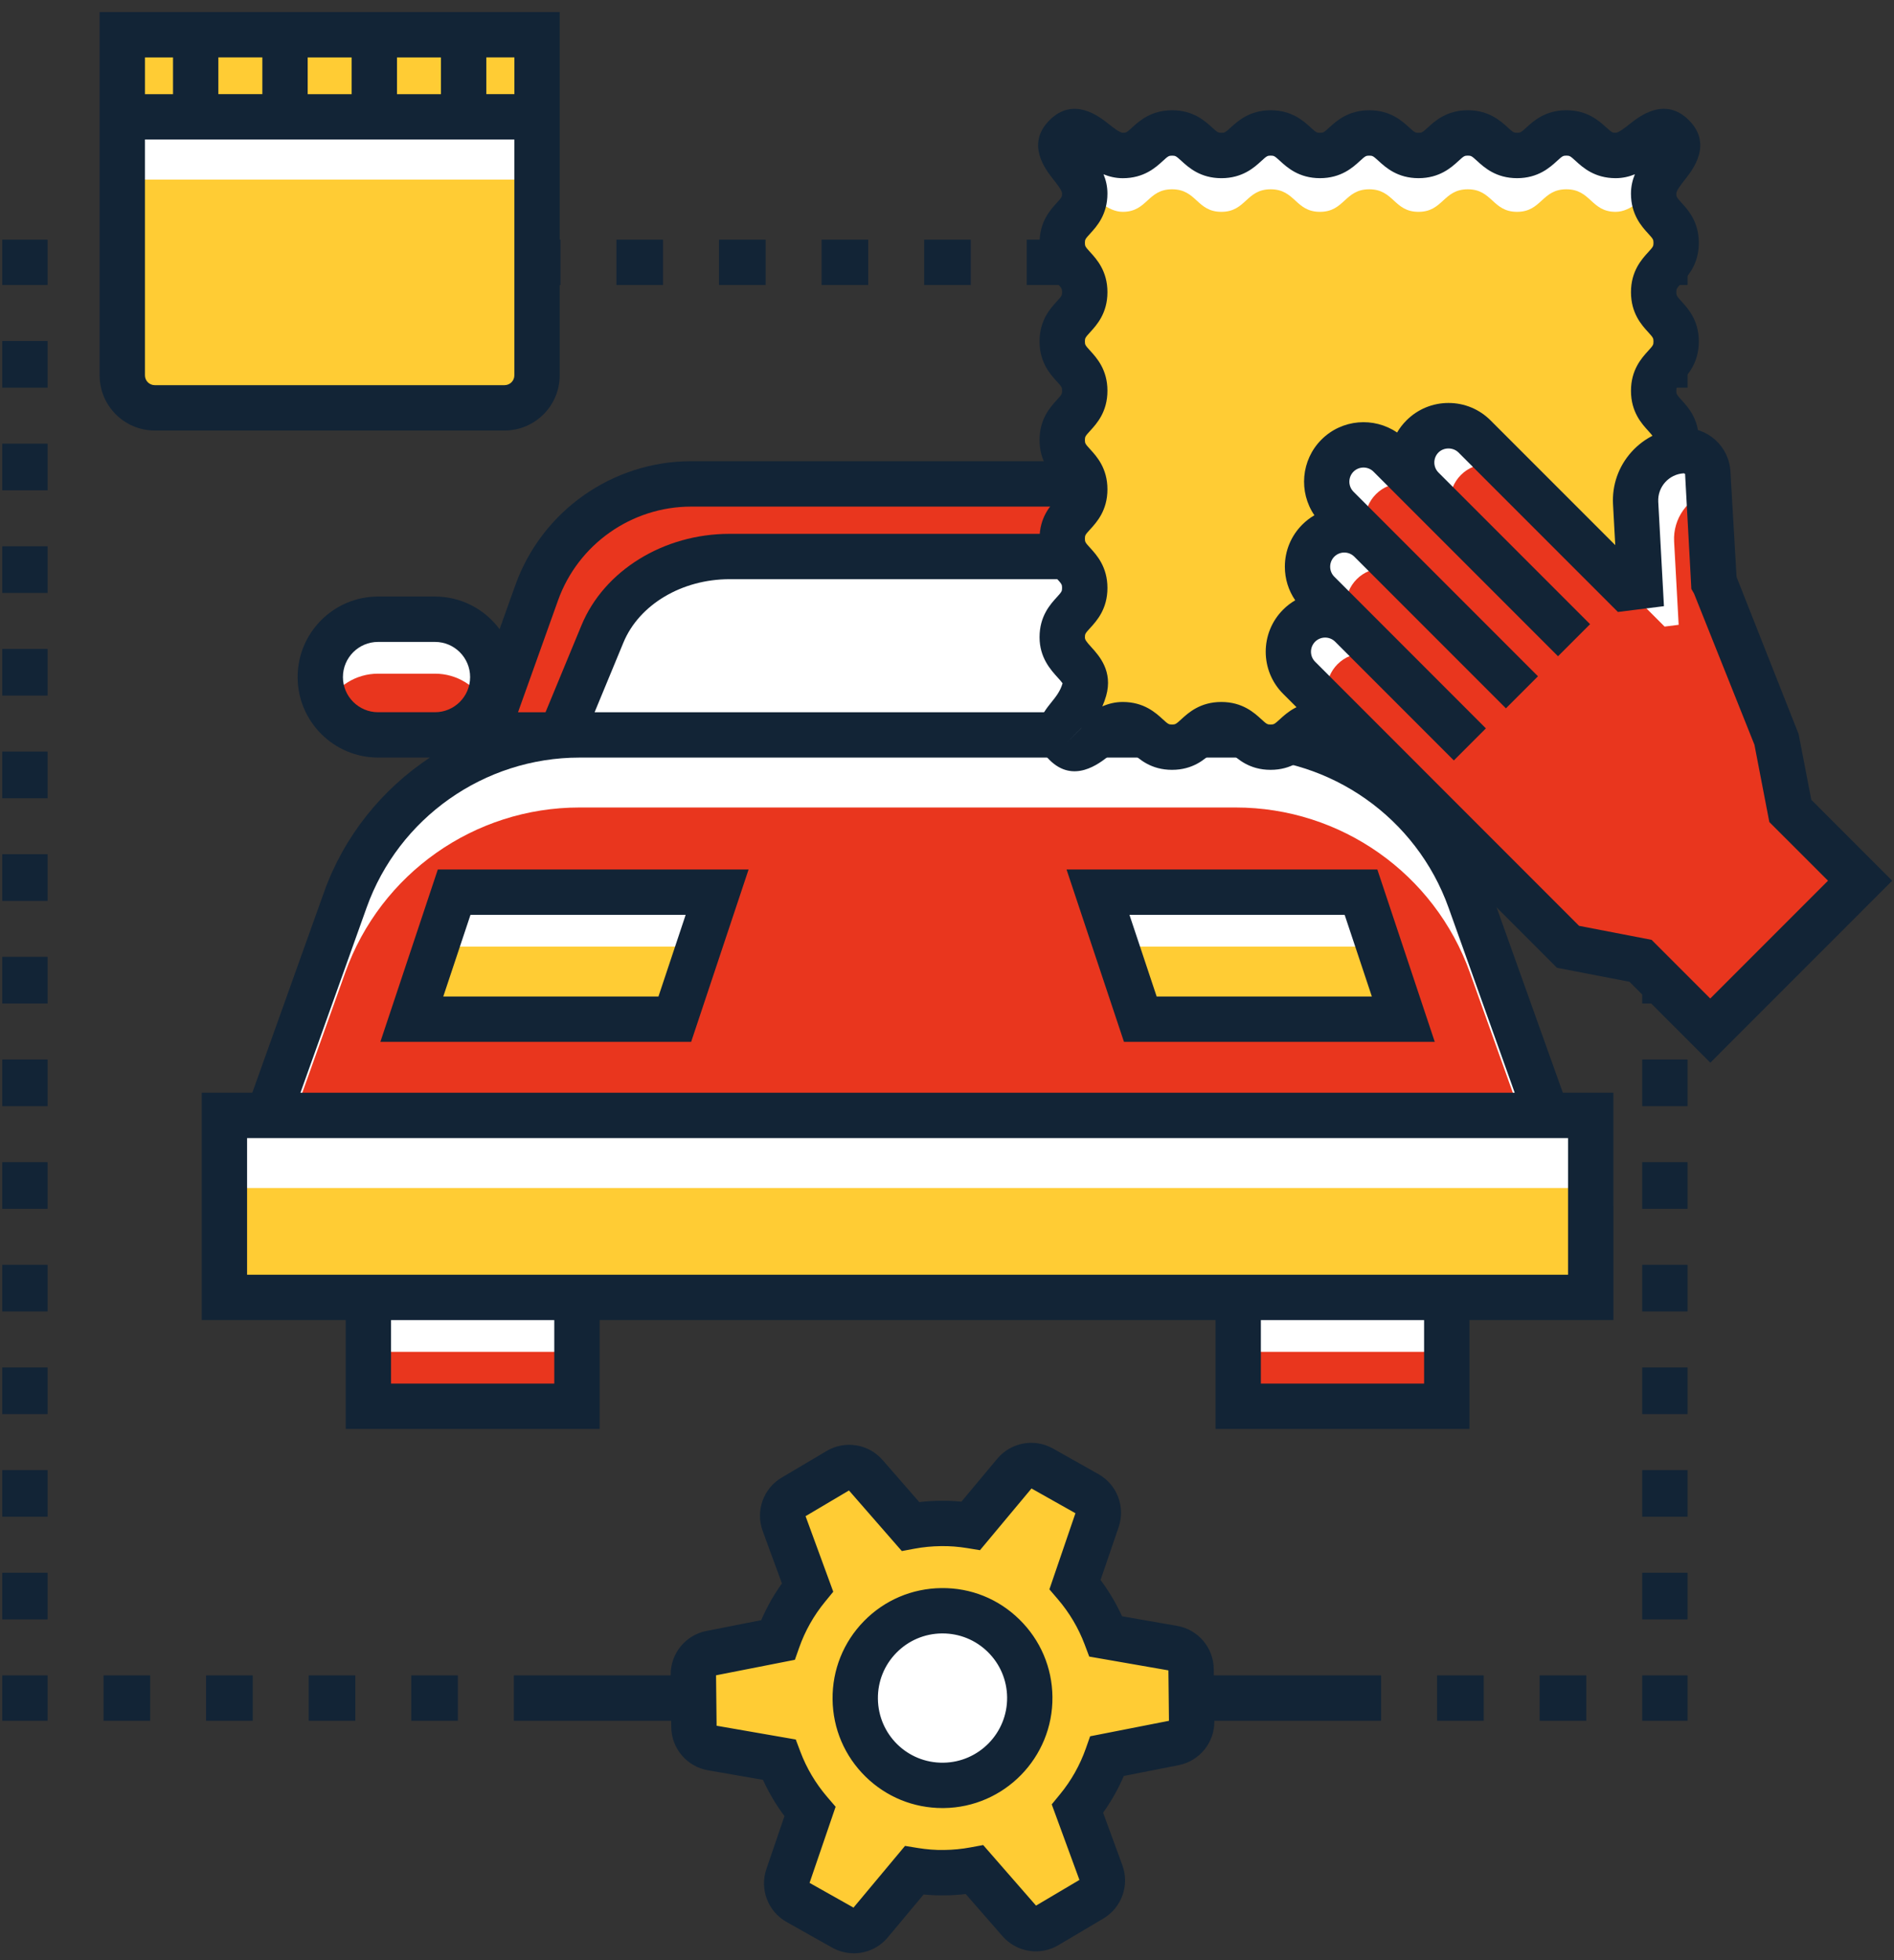 <?xml version="1.0" encoding="UTF-8"?>
<svg id="SVGDoc" width="116" height="120" xmlns="http://www.w3.org/2000/svg" version="1.1" xmlns:xlink="http://www.w3.org/1999/xlink" xmlns:avocode="https://avocode.com/" viewBox="0 0 116 120"><rect x="0" y="0" width="116" height="120" fill="#333333" stroke="none"/><defs></defs><desc>Generated with Avocode.</desc><g><g><title>011-wax</title><g><title>Group 13</title><g><title>Path 437</title><path d="M100.579,102.567v0h2.777v0v2.777v0h-2.777v0z" fill="#122436" fill-opacity="1"></path></g><g><title>Path 438</title><path d="M94.297,102.567v0h2.855v0v2.777v0h-2.855v0z" fill="#122436" fill-opacity="1"></path></g><g><title>Path 439</title><path d="M25.188,102.567v0h2.856v0v2.777v0h-2.856v0z" fill="#122436" fill-opacity="1"></path></g><g><title>Path 440</title><path d="M12.623,102.567v0h2.856v0v2.777v0h-2.856v0z" fill="#122436" fill-opacity="1"></path></g><g><title>Path 441</title><path d="M18.906,102.567v0h2.856v0v2.777v0h-2.856v0z" fill="#122436" fill-opacity="1"></path></g><g><title>Path 442</title><path d="M6.341,102.567v0h2.856v0v2.777v0h-2.856v0z" fill="#122436" fill-opacity="1"></path></g><g><title>Path 443</title><path d="M88.014,102.567v0h2.856v0v2.777v0h-2.856v0z" fill="#122436" fill-opacity="1"></path></g><g><title>Path 444</title><path d="M0.137,102.567v0h2.777v0v2.777v0h-2.777v0z" fill="#122436" fill-opacity="1"></path></g><g><title>Path 445</title><path d="M0.137,39.728v0h2.777v0v2.856v0h-2.777v0z" fill="#122436" fill-opacity="1"></path></g><g><title>Path 446</title><path d="M0.137,20.876v0h2.777v0v2.856v0h-2.777v0z" fill="#122436" fill-opacity="1"></path></g><g><title>Path 447</title><path d="M0.137,27.16v0h2.777v0v2.857v0h-2.777v0z" fill="#122436" fill-opacity="1"></path></g><g><title>Path 448</title><path d="M0.137,64.863v0h2.777v0v2.856v0h-2.777v0z" fill="#122436" fill-opacity="1"></path></g><g><title>Path 449</title><path d="M0.137,77.43v0h2.777v0v2.857v0h-2.777v0z" fill="#122436" fill-opacity="1"></path></g><g><title>Path 450</title><path d="M0.137,71.147v0h2.777v0v2.856v0h-2.777v0z" fill="#122436" fill-opacity="1"></path></g><g><title>Path 451</title><path d="M0.137,33.444v0h2.777v0v2.856v0h-2.777v0z" fill="#122436" fill-opacity="1"></path></g><g><title>Path 452</title><path d="M0.137,96.283v0h2.777v0v2.856v0h-2.777v0z" fill="#122436" fill-opacity="1"></path></g><g><title>Path 453</title><path d="M0.137,52.295v0h2.777v0v2.857v0h-2.777v0z" fill="#122436" fill-opacity="1"></path></g><g><title>Path 454</title><path d="M0.137,89.999v0h2.777v0v2.856v0h-2.777v0z" fill="#122436" fill-opacity="1"></path></g><g><title>Path 455</title><path d="M0.137,58.579v0h2.777v0v2.856v0h-2.777v0z" fill="#122436" fill-opacity="1"></path></g><g><title>Path 456</title><path d="M0.137,83.715v0h2.777v0v2.856v0h-2.777v0z" fill="#122436" fill-opacity="1"></path></g><g><title>Path 457</title><path d="M0.137,46.012v0h2.777v0v2.856v0h-2.777v0z" fill="#122436" fill-opacity="1"></path></g><g><title>Path 458</title><path d="M0.137,14.672v0h2.777v0v2.777v0h-2.777v0z" fill="#122436" fill-opacity="1"></path></g><g><title>Path 459</title><path d="M75.449,14.672v0h2.856v0v2.777v0h-2.856v0z" fill="#122436" fill-opacity="1"></path></g><g><title>Path 460</title><path d="M12.623,14.672v0h2.856v0v2.777v0h-2.856v0z" fill="#122436" fill-opacity="1"></path></g><g><title>Path 461</title><path d="M6.341,14.672v0h2.856v0v2.777v0h-2.856v0z" fill="#122436" fill-opacity="1"></path></g><g><title>Path 462</title><path d="M18.906,14.672v0h2.856v0v2.777v0h-2.856v0z" fill="#122436" fill-opacity="1"></path></g><g><title>Path 463</title><path d="M50.319,14.672v0h2.855v0v2.777v0h-2.855v0z" fill="#122436" fill-opacity="1"></path></g><g><title>Path 464</title><path d="M69.166,14.672v0h2.856v0v2.777v0h-2.856v0z" fill="#122436" fill-opacity="1"></path></g><g><title>Path 465</title><path d="M37.754,14.672v0h2.855v0v2.777v0h-2.855v0z" fill="#122436" fill-opacity="1"></path></g><g><title>Path 466</title><path d="M56.601,14.672v0h2.856v0v2.777v0h-2.856v0z" fill="#122436" fill-opacity="1"></path></g><g><title>Path 467</title><path d="M31.471,14.672v0h2.856v0v2.777v0h-2.856v0z" fill="#122436" fill-opacity="1"></path></g><g><title>Path 468</title><path d="M94.297,14.672v0h2.855v0v2.777v0h-2.855v0z" fill="#122436" fill-opacity="1"></path></g><g><title>Path 469</title><path d="M44.036,14.672v0h2.856v0v2.777v0h-2.856v0z" fill="#122436" fill-opacity="1"></path></g><g><title>Path 470</title><path d="M62.884,14.672v0h2.856v0v2.777v0h-2.856v0z" fill="#122436" fill-opacity="1"></path></g><g><title>Path 471</title><path d="M25.189,14.672v0h2.855v0v2.777v0h-2.855v0z" fill="#122436" fill-opacity="1"></path></g><g><title>Path 472</title><path d="M81.732,14.672v0h2.855v0v2.777v0h-2.855v0z" fill="#122436" fill-opacity="1"></path></g><g><title>Path 473</title><path d="M88.014,14.672v0h2.856v0v2.777v0h-2.856v0z" fill="#122436" fill-opacity="1"></path></g><g><title>Path 474</title><path d="M100.579,14.672v0h2.777v0v2.777v0h-2.777v0z" fill="#122436" fill-opacity="1"></path></g><g><title>Path 475</title><path d="M100.579,39.728v0h2.777v0v2.856v0h-2.777v0z" fill="#122436" fill-opacity="1"></path></g><g><title>Path 476</title><path d="M100.579,58.579v0h2.777v0v2.856v0h-2.777v0z" fill="#122436" fill-opacity="1"></path></g><g><title>Path 477</title><path d="M100.579,33.444v0h2.777v0v2.856v0h-2.777v0z" fill="#122436" fill-opacity="1"></path></g><g><title>Path 478</title><path d="M100.579,52.295v0h2.777v0v2.857v0h-2.777v0z" fill="#122436" fill-opacity="1"></path></g><g><title>Path 479</title><path d="M100.579,46.012v0h2.777v0v2.856v0h-2.777v0z" fill="#122436" fill-opacity="1"></path></g><g><title>Path 480</title><path d="M100.579,20.876v0h2.777v0v2.856v0h-2.777v0z" fill="#122436" fill-opacity="1"></path></g><g><title>Path 481</title><path d="M100.579,27.16v0h2.777v0v2.857v0h-2.777v0z" fill="#122436" fill-opacity="1"></path></g><g><title>Path 482</title><path d="M100.579,96.283v0h2.777v0v2.856v0h-2.777v0z" fill="#122436" fill-opacity="1"></path></g><g><title>Path 483</title><path d="M100.579,83.715v0h2.777v0v2.856v0h-2.777v0z" fill="#122436" fill-opacity="1"></path></g><g><title>Path 484</title><path d="M100.579,64.863v0h2.777v0v2.856v0h-2.777v0z" fill="#122436" fill-opacity="1"></path></g><g><title>Path 485</title><path d="M100.579,89.999v0h2.777v0v2.856v0h-2.777v0z" fill="#122436" fill-opacity="1"></path></g><g><title>Path 486</title><path d="M100.579,77.43v0h2.777v0v2.857v0h-2.777v0z" fill="#122436" fill-opacity="1"></path></g><g><title>Path 487</title><path d="M100.579,71.147v0h2.777v0v2.856v0h-2.777v0z" fill="#122436" fill-opacity="1"></path></g><g><title>Path 488</title><path d="M81.731,102.567v0h-50.26v0v2.777v0h53.116v0v-2.777v0z" fill="#122436" fill-opacity="1"></path></g></g><g><title>Path 489</title><path d="M94.741,68.009v0h-78.312v0l4.718,-13.191c2.167,-6.061 7.909,-10.105 14.345,-10.105h40.188c6.436,0 12.178,4.044 14.345,10.105z" fill="#e9361e" fill-opacity="1"></path></g><g><title>Path 490</title><path d="M21.146,59.538c2.167,-6.06 7.909,-10.104 14.345,-10.104h40.188c6.436,0 12.178,4.044 14.345,10.104l3.128,8.749v0h1.589v0l-4.718,-13.192c-2.167,-6.06 -7.909,-10.104 -14.345,-10.104h-40.188c-6.436,0 -12.178,4.044 -14.345,10.104l-4.718,13.192v0h1.589v0z" fill="#ffffff" fill-opacity="1"></path></g><g><title>Path 491</title><path d="M81.412,44.991v0h-51.655v0l3.112,-8.701c1.429,-3.997 5.217,-6.665 9.461,-6.665h26.508c4.245,0 8.033,2.667 9.463,6.665z" fill="#e9361e" fill-opacity="1"></path></g><g><title>Path 492</title><path d="M76.829,44.991v0h-42.489v0l2.56,-6.185c1.176,-2.841 4.29,-4.737 7.782,-4.737h21.804c3.492,0 6.607,1.896 7.783,4.737z" fill="#ffffff" fill-opacity="1"></path></g><g><title>Path 493</title><path d="M13.745,68.287v0h83.681v0v11.14v0h-83.681v0z" fill="#ffcc34" fill-opacity="1"></path></g><g><title>Path 494</title><path d="M13.745,68.287v0h83.681v0v4.443v0h-83.681v0z" fill="#ffffff" fill-opacity="1"></path></g><g><title>Path 495</title><path d="M41.33,62.394v0h-16.107v0l2.592,-7.776v0h16.107v0z" fill="#ffcc34" fill-opacity="1"></path></g><g><title>Path 496</title><path d="M27.814,57.95v0h14.996v0l1.111,-3.332v0h-16.107v0l-2.592,7.776v0h1.111v0z" fill="#ffffff" fill-opacity="1"></path></g><g><title>Path 497</title><path d="M69.841,62.394v0h16.107v0l-2.593,-7.776v0h-16.107v0z" fill="#ffcc34" fill-opacity="1"></path></g><g><title>Path 498</title><path d="M83.355,57.95v0l1.482,4.443v0h1.111v0l-2.593,-7.776v0h-16.107v0l1.111,3.332v0z" fill="#ffffff" fill-opacity="1"></path></g><g><title>Path 499</title><path d="M26.642,44.991h-3.486c-1.956,0 -3.541,-1.586 -3.541,-3.541c0,-1.956 1.585,-3.541 3.541,-3.541h3.486c1.956,0 3.541,1.585 3.541,3.541c0,1.955 -1.585,3.541 -3.541,3.541z" fill="#e9361e" fill-opacity="1"></path></g><g><title>Path 500</title><path d="M23.155,41.242v0h3.486c1.354,0 2.529,0.759 3.124,1.875c0.266,-0.497 0.417,-1.064 0.417,-1.666c0,-1.956 -1.585,-3.541 -3.541,-3.541h-3.486c-1.956,0 -3.541,1.585 -3.541,3.541c0,0.602 0.152,1.169 0.418,1.666c0.596,-1.115 1.77,-1.875 3.123,-1.875z" fill="#ffffff" fill-opacity="1"></path></g><g><title>Path 501</title><path d="M88.014,44.991h-3.486c-1.956,0 -3.541,-1.586 -3.541,-3.541c0,-1.956 1.585,-3.541 3.541,-3.541h3.486c1.956,0 3.541,1.585 3.541,3.541c0,1.955 -1.585,3.541 -3.541,3.541z" fill="#4ea3da" fill-opacity="1"></path></g><g><title>Path 502</title><path d="M84.527,41.242h3.486c1.354,0 2.529,0.759 3.124,1.875c0.266,-0.497 0.417,-1.064 0.417,-1.666c0,-1.956 -1.585,-3.541 -3.541,-3.541h-3.486c-1.956,0 -3.541,1.585 -3.541,3.541c0,0.602 0.152,1.169 0.418,1.666c0.596,-1.115 1.77,-1.875 3.123,-1.875z" fill="#ffffff" fill-opacity="1"></path></g><g><title>Path 503</title><path d="M22.562,79.427v0h12.774v0v6.665v0h-12.774v0z" fill="#e9361e" fill-opacity="1"></path></g><g><title>Path 504</title><path d="M22.562,79.427v0h12.774v0v3.332v0h-12.774v0z" fill="#ffffff" fill-opacity="1"></path></g><g><title>Path 505</title><path d="M75.834,79.427v0h12.774v0v6.665v0h-12.774v0z" fill="#e9361e" fill-opacity="1"></path></g><g><title>Path 506</title><path d="M75.834,79.427v0h12.774v0v3.332v0h-12.774v0z" fill="#ffffff" fill-opacity="1"></path></g><g><title>Path 507</title><path d="M96.037,78.038h-80.904v-8.363h80.904zM87.22,84.703h-9.997v-3.888h9.997zM33.947,84.703h-9.997v-3.888h9.997zM22.454,55.563c1.963,-5.493 7.203,-9.184 13.037,-9.184h40.188c5.834,0 11.073,3.69 13.038,9.184l4.053,11.335h-74.37zM21.003,41.45c0,-1.188 0.965,-2.152 2.152,-2.152h3.486c1.188,0 2.152,0.964 2.152,2.152c0,1.187 -0.964,2.152 -2.152,2.152h-3.486c-1.186,0 -2.152,-0.965 -2.152,-2.152zM74.751,43.603h-38.334l1.765,-4.266c0.961,-2.32 3.573,-3.879 6.5,-3.879h21.804c2.928,0 5.54,1.559 6.5,3.879zM34.176,36.758c1.229,-3.437 4.506,-5.744 8.154,-5.744h26.509c3.648,0 6.925,2.307 8.154,5.744l2.447,6.845h-1.684l-2.204,-5.328c-1.385,-3.345 -5.028,-5.594 -9.067,-5.594h-21.803c-4.038,0 -7.681,2.248 -9.067,5.594l-2.204,5.328h-1.684zM84.528,39.298h3.486c1.188,0 2.152,0.964 2.152,2.152c0,1.187 -0.964,2.152 -2.152,2.152h-3.486c-1.187,0 -2.152,-0.965 -2.152,-2.152c0,-1.188 0.967,-2.152 2.152,-2.152zM98.814,66.898h-3.096l-4.387,-12.271c-1.237,-3.455 -3.557,-6.307 -6.489,-8.249h3.172c2.718,0 4.929,-2.211 4.929,-4.929c0,-2.718 -2.211,-4.929 -4.929,-4.929h-3.486c-1.62,0 -3.056,0.79 -3.954,1.999l-0.965,-2.697c-1.623,-4.539 -5.95,-7.587 -10.769,-7.587h-26.509c-4.819,0 -9.147,3.048 -10.769,7.587l-0.965,2.697c-0.898,-1.21 -2.333,-1.999 -3.954,-1.999h-3.486c-2.718,0 -4.929,2.211 -4.929,4.929c0,2.718 2.211,4.929 4.929,4.929h3.172c-2.932,1.942 -5.254,4.794 -6.488,8.249l-4.389,12.271h-3.095v13.917h8.817v6.665h15.551v-6.665h37.721v6.665h15.551v-6.665h8.817z" fill="#122436" fill-opacity="1"></path></g><g><title>Path 508</title><path d="M28.815,56.007h13.179l-1.666,4.999h-13.179zM23.296,63.783h19.034l3.518,-10.553h-19.034z" fill="#122436" fill-opacity="1"></path></g><g><title>Path 509</title><path d="M70.841,61.006l-1.666,-4.999h13.18l1.666,4.999zM65.321,53.23l3.518,10.553h19.035l-3.518,-10.553z" fill="#122436" fill-opacity="1"></path></g><g><title>Path 510</title><path d="M65.258,45.538c1.066,1.067 1.997,-1.178 3.506,-1.178c1.509,0 1.509,1.38 3.018,1.38c1.509,0 1.509,-1.38 3.019,-1.38c1.509,0 1.509,1.38 3.018,1.38c1.509,0 1.509,-1.38 3.018,-1.38c1.508,0 1.508,1.38 3.018,1.38c1.508,0 1.508,-1.38 3.017,-1.38c1.509,0 1.509,1.38 3.018,1.38c1.51,0 1.51,-1.38 3.02,-1.38c1.509,0 1.509,1.38 3.018,1.38c1.511,0 1.511,-1.38 3.021,-1.38c1.51,0 2.44,2.245 3.507,1.178c1.069,-1.066 -1.177,-1.996 -1.177,-3.505c0,-1.509 1.38,-1.509 1.38,-3.019c0,-1.509 -1.38,-1.509 -1.38,-3.018c0,-1.509 1.38,-1.509 1.38,-3.018c0,-1.509 -1.38,-1.509 -1.38,-3.018c0,-1.509 1.38,-1.509 1.38,-3.018c0,-1.509 -1.38,-1.508 -1.38,-3.018c0,-1.509 1.38,-1.509 1.38,-3.018c0,-1.509 -1.38,-1.509 -1.38,-3.019c0,-1.509 1.38,-1.509 1.38,-3.019c0,-1.51 -1.38,-1.51 -1.38,-3.02c0,-1.51 2.246,-2.44 1.178,-3.508c-1.066,-1.067 -1.997,1.178 -3.506,1.178c-1.509,0 -1.509,-1.38 -3.018,-1.38c-1.509,0 -1.509,1.38 -3.019,1.38c-1.509,0 -1.509,-1.38 -3.018,-1.38c-1.508,0 -1.508,1.38 -3.018,1.38c-1.509,0 -1.509,-1.38 -3.017,-1.38c-1.509,0 -1.509,1.38 -3.018,1.38c-1.509,0 -1.509,-1.38 -3.019,-1.38c-1.509,0 -1.509,1.38 -3.019,1.38c-1.509,0 -1.509,-1.38 -3.019,-1.38c-1.51,0 -1.51,1.38 -3.02,1.38c-1.51,0 -2.44,-2.245 -3.508,-1.178c-1.067,1.066 1.178,1.996 1.178,3.505c0,1.51 -1.38,1.51 -1.38,3.019c0,1.509 1.38,1.509 1.38,3.018c0,1.51 -1.38,1.51 -1.38,3.019c0,1.509 1.38,1.509 1.38,3.017c0,1.509 -1.38,1.509 -1.38,3.018c0,1.509 1.38,1.509 1.38,3.018c0,1.509 -1.38,1.509 -1.38,3.018c0,1.51 1.38,1.51 1.38,3.019c0,1.509 -1.38,1.509 -1.38,3.019c0,1.51 1.767,1.757 1.354,3.21c-0.517,1.817 -2.219,2.25 -1.152,3.318z" fill="#ffcc34" fill-opacity="1"></path></g><g><title>Path 511</title><path d="M101.776,28.668c-0.27,-0.317 -0.498,-0.68 -0.498,-1.292c0,-0.897 0.486,-1.262 0.882,-1.726c0.27,0.318 0.498,0.68 0.498,1.293c0,0.896 -0.486,1.261 -0.882,1.725z" fill="#ffffff" fill-opacity="1"></path></g><g><title>Path 512</title><path d="M101.777,34.703c-0.271,-0.317 -0.499,-0.68 -0.499,-1.293c0,-0.896 0.486,-1.261 0.882,-1.725c0.269,0.317 0.498,0.68 0.498,1.293c0,0.896 -0.486,1.262 -0.881,1.725z" fill="#ffffff" fill-opacity="1"></path></g><g><title>Path 513</title><path d="M101.777,40.74c-0.271,-0.318 -0.499,-0.68 -0.499,-1.294c0,-0.896 0.486,-1.261 0.881,-1.724c0.27,0.317 0.499,0.68 0.499,1.293c0,0.896 -0.486,1.261 -0.881,1.725z" fill="#ffffff" fill-opacity="1"></path></g><g><title>Path 514</title><path d="M102.136,43.785c0.491,0.623 0.906,1.168 0.319,1.754c-0.394,0.394 -0.77,0.335 -1.163,0.106c-0.005,-0.054 -0.014,-0.107 -0.014,-0.163c0,-0.879 0.468,-1.246 0.858,-1.698z" fill="#ffffff" fill-opacity="1"></path></g><g><title>Path 515</title><path d="M101.777,16.594c-0.27,-0.318 -0.499,-0.681 -0.499,-1.295c0,-0.68 0.455,-1.241 0.858,-1.752c0.28,0.324 0.522,0.691 0.522,1.322c0,0.896 -0.485,1.262 -0.881,1.725z" fill="#ffffff" fill-opacity="1"></path></g><g><title>Path 516</title><path d="M101.777,22.633c-0.27,-0.318 -0.499,-0.681 -0.499,-1.294c0,-0.896 0.486,-1.262 0.881,-1.725c0.27,0.318 0.499,0.681 0.499,1.294c0,0.896 -0.486,1.261 -0.881,1.725z" fill="#ffffff" fill-opacity="1"></path></g><g><title>Path 517</title><path d="M65.555,37.715c0.395,0.463 0.881,0.829 0.881,1.725c0,0.6 -0.218,0.96 -0.481,1.272c-0.405,-0.458 -0.899,-0.904 -0.899,-1.703c0,-0.614 0.229,-0.977 0.499,-1.294z" fill="#ffffff" fill-opacity="1"></path></g><g><title>Path 518</title><path d="M65.577,13.544c0.404,0.51 0.858,1.072 0.858,1.752c0,0.613 -0.228,0.975 -0.499,1.292c-0.395,-0.463 -0.881,-0.828 -0.881,-1.725c0,-0.629 0.242,-0.996 0.522,-1.319z" fill="#ffffff" fill-opacity="1"></path></g><g><title>Path 519</title><path d="M65.576,43.734c0.481,0.574 1.083,1.01 0.837,1.912c-0.391,0.227 -0.765,0.283 -1.156,-0.108c-0.683,-0.684 -0.231,-1.11 0.319,-1.804z" fill="#ffffff" fill-opacity="1"></path></g><g><title>Path 520</title><path d="M65.555,19.607c0.396,0.464 0.882,0.829 0.882,1.725c0,0.613 -0.229,0.976 -0.499,1.293c-0.396,-0.463 -0.882,-0.829 -0.882,-1.724c0,-0.614 0.229,-0.976 0.499,-1.294z" fill="#ffffff" fill-opacity="1"></path></g><g><title>Path 521</title><path d="M98.95,12.968c-1.509,0 -1.509,-1.38 -3.018,-1.38c-1.509,0 -1.509,1.38 -3.019,1.38c-1.509,0 -1.509,-1.38 -3.018,-1.38c-1.508,0 -1.508,1.38 -3.018,1.38c-1.509,0 -1.509,-1.38 -3.017,-1.38c-1.509,0 -1.509,1.38 -3.018,1.38c-1.509,0 -1.509,-1.38 -3.019,-1.38c-1.509,0 -1.509,1.38 -3.019,1.38c-1.509,0 -1.509,-1.38 -3.019,-1.38c-1.51,0 -1.51,1.38 -3.02,1.38c-0.952,0 -1.674,-0.893 -2.345,-1.284c-0.151,-1.413 -2.191,-2.317 -1.163,-3.343c1.069,-1.067 1.997,1.178 3.508,1.178c1.51,0 1.51,-1.38 3.02,-1.38c1.509,0 1.509,1.38 3.019,1.38c1.509,0 1.509,-1.38 3.019,-1.38c1.509,0 1.509,1.38 3.019,1.38c1.508,0 1.508,-1.38 3.017,-1.38c1.509,0 1.509,1.38 3.018,1.38c1.509,0 1.509,-1.38 3.018,-1.38c1.509,0 1.509,1.38 3.018,1.38c1.509,0 1.509,-1.38 3.019,-1.38c1.509,0 1.509,1.38 3.018,1.38c1.509,0 2.439,-2.245 3.505,-1.178c1.028,1.029 -1.01,1.931 -1.163,3.345c-0.669,0.392 -1.391,1.282 -2.342,1.282z" fill="#ffffff" fill-opacity="1"></path></g><g><title>Path 522</title><path d="M65.555,31.678c0.395,0.464 0.881,0.829 0.881,1.725c0,0.613 -0.229,0.976 -0.499,1.294c-0.395,-0.464 -0.881,-0.829 -0.881,-1.726c0,-0.612 0.229,-0.975 0.499,-1.293z" fill="#ffffff" fill-opacity="1"></path></g><g><title>Path 523</title><path d="M65.555,25.643c0.395,0.464 0.881,0.829 0.881,1.725c0,0.613 -0.228,0.975 -0.498,1.292c-0.396,-0.463 -0.882,-0.829 -0.882,-1.725c0,-0.612 0.229,-0.975 0.499,-1.292z" fill="#ffffff" fill-opacity="1"></path></g><g><title>Path 524</title><path d="M92.909,42.971c-1.294,0 -2.016,0.661 -2.445,1.057c-0.334,0.305 -0.372,0.327 -0.573,0.327c-0.202,0 -0.24,-0.022 -0.573,-0.327c-0.431,-0.394 -1.152,-1.053 -2.446,-1.053c-1.293,0 -2.014,0.66 -2.445,1.053c-0.333,0.305 -0.371,0.327 -0.572,0.327c-0.202,0 -0.239,-0.022 -0.572,-0.327c-0.432,-0.394 -1.153,-1.053 -2.446,-1.053c-1.294,0 -2.016,0.66 -2.446,1.053c-0.333,0.305 -0.37,0.327 -0.572,0.327c-0.202,0 -0.239,-0.022 -0.572,-0.327c-0.431,-0.394 -1.153,-1.053 -2.446,-1.053c-1.293,0 -2.016,0.66 -2.446,1.053c-0.333,0.305 -0.37,0.327 -0.572,0.327c-0.202,0 -0.239,-0.022 -0.573,-0.327c-0.431,-0.394 -1.152,-1.053 -2.445,-1.053c-0.469,0 -0.883,0.108 -1.252,0.27c0.088,-0.199 0.167,-0.412 0.233,-0.643c0.43,-1.511 -0.434,-2.462 -0.898,-2.973c-0.338,-0.372 -0.402,-0.47 -0.402,-0.616c0,-0.202 0.021,-0.239 0.327,-0.572c0.394,-0.432 1.053,-1.153 1.053,-2.446c0,-1.294 -0.66,-2.016 -1.053,-2.447c-0.305,-0.333 -0.327,-0.371 -0.327,-0.573c0,-0.202 0.021,-0.239 0.327,-0.572c0.394,-0.432 1.053,-1.153 1.053,-2.446c0,-1.294 -0.66,-2.016 -1.053,-2.446c-0.305,-0.333 -0.327,-0.371 -0.327,-0.572c0,-0.202 0.022,-0.239 0.327,-0.572c0.394,-0.431 1.053,-1.152 1.053,-2.446c0,-1.293 -0.66,-2.014 -1.053,-2.445c-0.305,-0.333 -0.327,-0.371 -0.327,-0.572c0,-0.202 0.022,-0.239 0.327,-0.573c0.394,-0.431 1.053,-1.152 1.053,-2.446c0,-1.293 -0.66,-2.014 -1.053,-2.445c-0.305,-0.334 -0.327,-0.371 -0.327,-0.573c0,-0.201 0.022,-0.239 0.327,-0.572c0.394,-0.431 1.053,-1.153 1.053,-2.446c0,-0.438 -0.095,-0.83 -0.24,-1.179c0.351,0.144 0.743,0.24 1.182,0.24c1.294,0 2.016,-0.658 2.447,-1.053c0.333,-0.305 0.371,-0.327 0.573,-0.327c0.202,0 0.239,0.021 0.573,0.325c0.431,0.395 1.152,1.054 2.446,1.054c1.294,0 2.016,-0.66 2.446,-1.054c0.333,-0.305 0.371,-0.327 0.573,-0.327c0.201,0 0.239,0.022 0.572,0.327c0.432,0.394 1.152,1.053 2.446,1.053c1.294,0 2.016,-0.66 2.446,-1.054c0.333,-0.304 0.37,-0.325 0.572,-0.325c0.201,0 0.238,0.022 0.572,0.325c0.431,0.395 1.152,1.054 2.445,1.054c1.294,0 2.016,-0.66 2.446,-1.053c0.333,-0.305 0.371,-0.327 0.572,-0.327c0.202,0 0.239,0.022 0.572,0.327c0.431,0.394 1.152,1.053 2.446,1.053c1.293,0 2.014,-0.66 2.446,-1.053c0.333,-0.305 0.371,-0.327 0.572,-0.327c0.201,0 0.239,0.022 0.572,0.327c0.431,0.394 1.152,1.053 2.446,1.053c0.437,0 0.829,-0.094 1.179,-0.239c-0.144,0.35 -0.24,0.742 -0.24,1.181c0,1.293 0.658,2.016 1.052,2.446c0.305,0.334 0.327,0.371 0.327,0.574c0,0.202 -0.021,0.239 -0.325,0.572c-0.395,0.432 -1.053,1.153 -1.053,2.446c0,1.294 0.658,2.016 1.053,2.446c0.304,0.334 0.325,0.372 0.325,0.574c0,0.202 -0.021,0.239 -0.325,0.572c-0.395,0.431 -1.053,1.153 -1.053,2.446c0,1.293 0.658,2.014 1.053,2.445c0.304,0.334 0.325,0.371 0.325,0.573c0,0.201 -0.022,0.238 -0.325,0.572c-0.394,0.431 -1.053,1.151 -1.053,2.445c0,1.293 0.66,2.014 1.053,2.446c0.304,0.333 0.325,0.37 0.325,0.572c0,0.201 -0.022,0.239 -0.325,0.572c-0.395,0.431 -1.053,1.152 -1.053,2.446c0,1.293 0.658,2.014 1.053,2.446c0.304,0.333 0.325,0.37 0.325,0.572c0,0.201 -0.021,0.239 -0.325,0.572c-0.395,0.432 -1.053,1.153 -1.053,2.446c0,0.438 0.094,0.83 0.239,1.179c-0.35,-0.144 -0.743,-0.241 -1.181,-0.241c-1.294,0 -2.016,0.66 -2.447,1.053c-0.333,0.305 -0.371,0.327 -0.574,0.327c-0.201,0 -0.239,-0.021 -0.572,-0.325c-0.432,-0.394 -1.152,-1.054 -2.446,-1.054zM66.235,44.565l-0.977,0.973l0.976,-0.975c0,0.001 0,0.002 0.001,0.002zM101.904,47.217c0.492,0 1.019,-0.182 1.534,-0.698c1.47,-1.47 0.231,-3.037 -0.235,-3.627c-0.213,-0.27 -0.535,-0.677 -0.535,-0.86c0,-0.202 0.022,-0.239 0.325,-0.572c0.394,-0.431 1.053,-1.152 1.053,-2.446c0,-1.293 -0.66,-2.016 -1.053,-2.446c-0.304,-0.333 -0.325,-0.37 -0.325,-0.572c0,-0.202 0.022,-0.239 0.325,-0.573c0.394,-0.431 1.053,-1.152 1.053,-2.445c0,-1.294 -0.658,-2.014 -1.053,-2.446c-0.304,-0.333 -0.325,-0.371 -0.325,-0.572c0,-0.201 0.022,-0.239 0.325,-0.572c0.394,-0.432 1.053,-1.152 1.053,-2.446c0,-1.293 -0.658,-2.014 -1.053,-2.446c-0.304,-0.333 -0.325,-0.37 -0.325,-0.572c0,-0.201 0.021,-0.239 0.325,-0.572c0.394,-0.431 1.053,-1.152 1.053,-2.446c0,-1.294 -0.66,-2.016 -1.053,-2.446c-0.304,-0.334 -0.325,-0.372 -0.325,-0.573c0,-0.202 0.021,-0.24 0.325,-0.573c0.394,-0.431 1.053,-1.152 1.053,-2.446c0,-1.293 -0.659,-2.016 -1.052,-2.446c-0.305,-0.334 -0.327,-0.372 -0.327,-0.574c0,-0.184 0.322,-0.591 0.535,-0.861c0.466,-0.59 1.705,-2.158 0.236,-3.629c-1.47,-1.471 -3.037,-0.231 -3.627,0.235c-0.269,0.213 -0.676,0.535 -0.86,0.535c-0.201,0 -0.238,-0.021 -0.572,-0.325c-0.431,-0.394 -1.152,-1.054 -2.445,-1.054c-1.294,0 -2.016,0.661 -2.446,1.054c-0.333,0.304 -0.371,0.325 -0.573,0.325c-0.201,0 -0.238,-0.021 -0.571,-0.325c-0.432,-0.394 -1.153,-1.054 -2.446,-1.054c-1.294,0 -2.016,0.661 -2.446,1.054c-0.333,0.305 -0.371,0.327 -0.572,0.327c-0.201,0 -0.239,-0.022 -0.572,-0.327c-0.431,-0.394 -1.152,-1.053 -2.446,-1.053c-1.293,0 -2.014,0.66 -2.446,1.053c-0.332,0.305 -0.37,0.327 -0.571,0.327c-0.202,0 -0.24,-0.022 -0.573,-0.327c-0.431,-0.394 -1.152,-1.053 -2.446,-1.053c-1.293,0 -2.016,0.66 -2.446,1.053c-0.334,0.305 -0.371,0.327 -0.573,0.327c-0.201,0 -0.239,-0.022 -0.572,-0.327c-0.432,-0.394 -1.153,-1.053 -2.447,-1.053c-1.293,0 -2.016,0.66 -2.446,1.053c-0.334,0.305 -0.371,0.327 -0.574,0.327c-0.184,0 -0.591,-0.322 -0.861,-0.535c-0.59,-0.468 -2.159,-1.706 -3.629,-0.236c-1.471,1.469 -0.231,3.036 0.235,3.626c0.213,0.27 0.535,0.677 0.535,0.86c0,0.202 -0.022,0.24 -0.325,0.573c-0.395,0.431 -1.054,1.152 -1.054,2.446c0,1.293 0.66,2.014 1.053,2.446c0.305,0.333 0.327,0.37 0.327,0.572c0,0.202 -0.022,0.239 -0.327,0.572c-0.394,0.432 -1.054,1.153 -1.054,2.446c0,1.294 0.661,2.016 1.054,2.446c0.305,0.333 0.327,0.37 0.327,0.572c0,0.201 -0.022,0.238 -0.327,0.572c-0.394,0.431 -1.054,1.152 -1.054,2.446c0,1.293 0.661,2.014 1.054,2.445c0.305,0.333 0.327,0.371 0.327,0.572c0,0.202 -0.022,0.239 -0.327,0.573c-0.394,0.431 -1.054,1.151 -1.054,2.445c0,1.294 0.66,2.016 1.054,2.447c0.304,0.333 0.325,0.371 0.325,0.573c0,0.202 -0.021,0.239 -0.325,0.573c-0.394,0.431 -1.054,1.152 -1.054,2.445c0,1.249 0.677,1.993 1.125,2.485c0.094,0.104 0.23,0.254 0.285,0.337c-0.001,0.001 -0.002,0.003 -0.003,0.007c-0.136,0.478 -0.415,0.826 -0.712,1.193c-0.436,0.54 -1.596,1.978 -0.087,3.489c1.469,1.469 3.037,0.231 3.627,-0.235c0.269,-0.214 0.677,-0.536 0.86,-0.536c0.202,0 0.239,0.022 0.572,0.327c0.432,0.394 1.153,1.053 2.446,1.053c1.294,0 2.016,-0.66 2.446,-1.053c0.333,-0.305 0.371,-0.327 0.573,-0.327c0.201,0 0.239,0.022 0.572,0.327c0.431,0.394 1.152,1.053 2.446,1.053c1.293,0 2.014,-0.658 2.445,-1.053c0.333,-0.305 0.371,-0.327 0.572,-0.327c0.202,0 0.239,0.022 0.572,0.327c0.431,0.394 1.152,1.053 2.446,1.053c1.293,0 2.014,-0.658 2.445,-1.053c0.334,-0.305 0.371,-0.327 0.572,-0.327c0.202,0 0.239,0.022 0.573,0.327c0.431,0.394 1.152,1.053 2.445,1.053c1.294,0 2.017,-0.66 2.447,-1.053c0.333,-0.305 0.371,-0.327 0.573,-0.327c0.202,0 0.239,0.022 0.573,0.327c0.431,0.394 1.152,1.053 2.445,1.053c1.294,0 2.017,-0.658 2.447,-1.052c0.334,-0.306 0.371,-0.328 0.574,-0.328c0.183,0 0.591,0.322 0.861,0.536c0.383,0.304 1.18,0.933 2.095,0.933z" fill="#122436" fill-opacity="1"></path></g><g><title>Path 525</title><path d="M104.961,35.649v0l-0.367,-6.716c-0.042,-0.785 -0.714,-1.387 -1.5,-1.345l-0.04,0.002c-1.679,0.092 -2.968,1.528 -2.876,3.208l0.278,5.096v0l-0.861,0.107v0l-9.285,-9.284c-0.881,-0.881 -2.308,-0.881 -3.189,0c-0.881,0.881 -0.881,2.309 0,3.19l9.284,9.284v0l-11.298,-11.298c-0.881,-0.881 -2.309,-0.881 -3.19,0c-0.881,0.881 -0.881,2.308 0,3.189l11.299,11.299v0l-9.284,-9.285c-0.881,-0.881 -2.31,-0.881 -3.19,0c-0.881,0.881 -0.881,2.309 0,3.19l9.285,9.284v0l-7.27,-7.269c-0.881,-0.881 -2.308,-0.881 -3.189,0c-0.881,0.881 -0.881,2.308 0,3.189l16.47,16.47v0l4.44,0.857v0l4.274,4.273v0l9.175,-9.175v0l-4.274,-4.273v0l-0.857,-4.441v0l-3.727,-9.368v0z" fill="#e9361e" fill-opacity="1"></path></g><g><title>Path 526</title><path d="M101.95,38.359v0l0.861,-0.108v0l-0.278,-5.095c-0.077,-1.417 0.831,-2.649 2.124,-3.059l-0.064,-1.162c-0.042,-0.785 -0.714,-1.389 -1.5,-1.345l-0.04,0.002c-1.679,0.091 -2.968,1.527 -2.876,3.208l0.278,5.095v0l-0.861,0.108v0z" fill="#ffffff" fill-opacity="1"></path></g><g><title>Path 527</title><path d="M81.921,40.66c0.881,-0.882 2.31,-0.882 3.19,0l-2.014,-2.016c-0.881,-0.881 -0.881,-2.308 0,-3.189c0.881,-0.881 2.308,-0.881 3.189,0l-2.014,-2.014c-0.881,-0.881 -0.881,-2.308 0,-3.189c0.881,-0.881 2.31,-0.881 3.19,0l2.014,2.014c-0.881,-0.881 -0.881,-2.309 0,-3.19c0.881,-0.881 2.308,-0.881 3.189,0l-2.356,-2.356c-0.881,-0.881 -2.309,-0.881 -3.19,0c-0.881,0.881 -0.881,2.308 0,3.189l-2.014,-2.014c-0.881,-0.881 -2.308,-0.881 -3.189,0c-0.881,0.881 -0.881,2.309 0,3.19l2.014,2.014c-0.881,-0.881 -2.31,-0.881 -3.19,0c-0.881,0.881 -0.881,2.308 0,3.189l2.014,2.014c-0.881,-0.881 -2.308,-0.881 -3.189,0c-0.881,0.881 -0.881,2.308 0,3.19l2.356,2.356c-0.881,-0.881 -0.881,-2.308 0,-3.189z" fill="#ffffff" fill-opacity="1"></path></g><g><title>Path 528</title><path d="M80.546,40.511c-0.163,-0.164 -0.254,-0.381 -0.254,-0.613c0,-0.231 0.091,-0.449 0.254,-0.613c0.338,-0.337 0.888,-0.337 1.227,0l7.269,7.269l1.963,-1.963l-9.284,-9.285c-0.338,-0.337 -0.338,-0.888 0,-1.227c0.333,-0.333 0.873,-0.337 1.213,-0.012l9.298,9.297l1.963,-1.963l-9.285,-9.285l-0.026,-0.026l-1.988,-1.988c-0.337,-0.337 -0.337,-0.888 0,-1.227c0.339,-0.337 0.888,-0.337 1.226,0l11.3,11.3l1.963,-1.963l-9.285,-9.285c-0.337,-0.338 -0.337,-0.888 0,-1.226c0.328,-0.328 0.899,-0.328 1.227,0l9.764,9.764l2.819,-0.355l-0.348,-6.387c-0.05,-0.913 0.652,-1.697 1.565,-1.747l0.078,0.033l0.384,7.046l0.165,0.286l3.699,9.253l0.912,4.731l3.593,3.592l-7.212,7.212l-3.593,-3.592l-4.441,-0.857zM115.889,53.917l-4.954,-4.954l-0.777,-4.023l-3.801,-9.618l-0.376,-6.463c-0.086,-1.55 -1.417,-2.742 -3.003,-2.654c-1.182,0.065 -2.269,0.586 -3.06,1.468c-0.791,0.882 -1.191,2.02 -1.127,3.202l0.137,2.498l-7.637,-7.636c-0.688,-0.688 -1.603,-1.067 -2.576,-1.067c-0.973,0 -1.889,0.38 -2.576,1.067c-0.225,0.225 -0.418,0.474 -0.573,0.742c-1.419,-0.969 -3.374,-0.824 -4.632,0.433c-1.257,1.258 -1.402,3.214 -0.433,4.633c-0.265,0.154 -0.514,0.345 -0.742,0.572c-0.688,0.689 -1.067,1.604 -1.067,2.577c0,0.744 0.222,1.455 0.635,2.056c-0.265,0.154 -0.515,0.344 -0.742,0.572c-1.42,1.421 -1.42,3.733 0,5.153l16.771,16.772l4.441,0.857l4.954,4.954z" fill="#122436" fill-opacity="1"></path></g><g><title>Path 529</title><path d="M30.903,24.967v0h-21.424c-1.099,0 -1.988,-0.891 -1.988,-1.988v-20.852v0h25.401v0v20.852c0.001,1.098 -0.891,1.988 -1.988,1.988z" fill="#ffcc34" fill-opacity="1"></path></g><g><title>Path 530</title><path d="M30.903,24.967v0h-23.413v0v-17.814v0h25.401v0v15.826c0.001,1.098 -0.891,1.988 -1.988,1.988z" fill="#ffcc34" fill-opacity="1"></path></g><g><title>Path 531</title><path d="M7.49,7.153v0h25.402v0v3.842v0h-25.402v0z" fill="#ffffff" fill-opacity="1"></path></g><g><title>Path 532</title><path d="M9.478,23.579c-0.331,0 -0.6,-0.269 -0.6,-0.6v-14.437h22.624v14.437c0.001,0.331 -0.269,0.6 -0.6,0.6zM10.597,3.516v2.249h-1.718v-2.249zM24.314,3.516h2.693v2.249h-2.693zM18.844,3.516h2.693v2.249h-2.693zM13.374,5.764v-2.249h2.694v2.249zM31.504,5.764h-1.719v-2.249h1.719zM6.101,0.739v22.24c0,1.861 1.514,3.377 3.377,3.377h21.424c1.861,0 3.377,-1.515 3.377,-3.377v-22.24z" fill="#122436" fill-opacity="1"></path></g><g><title>Path 533</title><path d="M63.071,103.896c0.031,2.953 -2.334,5.372 -5.287,5.404c-2.952,0.031 -5.372,-2.334 -5.403,-5.287c-0.033,-2.952 2.334,-5.371 5.286,-5.403c2.953,-0.033 5.372,2.334 5.404,5.286zM57.608,93.265c-0.631,0.006 -1.25,0.068 -1.85,0.18l-2.752,-3.152c-0.419,-0.481 -1.122,-0.593 -1.671,-0.268l-2.751,1.628c-0.549,0.324 -0.788,0.995 -0.568,1.594l1.442,3.931c-0.781,0.952 -1.402,2.042 -1.819,3.225l-4.105,0.807c-0.626,0.123 -1.074,0.675 -1.067,1.313l0.035,3.197c0.008,0.638 0.469,1.18 1.097,1.29l4.121,0.716c0.443,1.175 1.087,2.251 1.889,3.185l-1.355,3.962c-0.206,0.603 0.048,1.268 0.603,1.582l2.787,1.567c0.555,0.313 1.255,0.184 1.664,-0.305l2.683,-3.212c0.602,0.099 1.221,0.148 1.853,0.141c0.631,-0.008 1.25,-0.069 1.851,-0.181l2.751,3.152c0.42,0.481 1.122,0.593 1.671,0.269l2.751,-1.629c0.549,-0.325 0.788,-0.996 0.568,-1.595l-1.442,-3.93c0.782,-0.952 1.402,-2.042 1.819,-3.226l4.105,-0.806c0.626,-0.123 1.074,-0.675 1.067,-1.314l-0.035,-3.197c-0.008,-0.637 -0.469,-1.179 -1.097,-1.289l-4.121,-0.716c-0.443,-1.175 -1.087,-2.251 -1.889,-3.186l1.355,-3.961c0.206,-0.604 -0.048,-1.269 -0.603,-1.582l-2.786,-1.569c-0.556,-0.312 -1.256,-0.184 -1.664,0.305l-2.683,3.212c-0.602,-0.098 -1.221,-0.146 -1.854,-0.139z" fill="#ffcc34" fill-opacity="1"></path></g><g><title>Path 534</title><path d="M63.071,103.896c0.031,2.953 -2.334,5.372 -5.287,5.404c-2.952,0.031 -5.372,-2.334 -5.403,-5.287c-0.033,-2.952 2.334,-5.371 5.286,-5.403c2.953,-0.033 5.372,2.334 5.404,5.286z" fill="#ffffff" fill-opacity="1"></path></g><g><title>Path 535</title><path d="M57.727,99.998c1.039,0 2.02,0.399 2.765,1.127c0.756,0.74 1.178,1.729 1.19,2.786c0.024,2.182 -1.731,3.977 -3.913,4.001c-2.202,0.027 -3.977,-1.732 -4.001,-3.914c-0.012,-1.057 0.388,-2.055 1.128,-2.811c0.739,-0.755 1.728,-1.177 2.785,-1.189c0.015,0 0.03,0 0.046,0zM57.724,110.689c0.025,0 0.05,0 0.075,0c3.712,-0.041 6.7,-3.095 6.659,-6.808c-0.02,-1.799 -0.739,-3.481 -2.024,-4.739c-1.285,-1.258 -2.967,-1.942 -4.783,-1.92c-1.799,0.021 -3.482,0.74 -4.739,2.024c-1.258,1.287 -1.94,2.984 -1.92,4.783c0.019,1.799 0.739,3.482 2.024,4.74c1.268,1.24 2.937,1.92 4.708,1.92zM51.178,110.609l-0.517,-0.603c-0.708,-0.827 -1.262,-1.758 -1.643,-2.771l-0.28,-0.743l-4.849,-0.843l-0.034,-3.088l4.829,-0.949l0.263,-0.747c0.36,-1.021 0.893,-1.965 1.584,-2.806l0.503,-0.614l-1.696,-4.626l2.658,-1.573l3.237,3.709l0.779,-0.145c0.527,-0.099 1.07,-0.151 1.611,-0.157c0.548,-0.01 1.084,0.035 1.615,0.121l0.782,0.128l3.155,-3.778l2.691,1.515l-1.594,4.66l0.516,0.602c0.708,0.828 1.262,1.76 1.643,2.772l0.28,0.742l4.849,0.844l0.034,3.088l-4.829,0.948l-0.263,0.748c-0.36,1.021 -0.892,1.965 -1.583,2.806l-0.504,0.614l1.696,4.625l-2.658,1.573l-3.237,-3.708l-0.779,0.144c-0.528,0.099 -1.071,0.151 -1.611,0.157c-0.546,0.011 -1.085,-0.035 -1.615,-0.121l-0.782,-0.128l-3.155,3.778l-2.691,-1.514zM52.289,119.581c0.783,0 1.552,-0.338 2.083,-0.973l2.195,-2.627c0.428,0.04 0.86,0.059 1.291,0.054c0.431,-0.004 0.861,-0.033 1.289,-0.082l2.251,2.578c0.86,0.985 2.301,1.217 3.425,0.551l2.751,-1.629c1.126,-0.665 1.615,-2.039 1.165,-3.266l-1.178,-3.214c0.503,-0.705 0.927,-1.457 1.268,-2.249l3.356,-0.661c1.282,-0.252 2.203,-1.383 2.189,-2.69l-0.036,-3.197c-0.014,-1.307 -0.959,-2.418 -2.247,-2.641l-3.37,-0.587c-0.358,-0.785 -0.798,-1.527 -1.317,-2.221l1.109,-3.24c0.422,-1.237 -0.097,-2.599 -1.237,-3.24l-2.786,-1.569c-1.139,-0.64 -2.574,-0.378 -3.412,0.625l-2.195,2.628c-0.428,-0.041 -0.859,-0.058 -1.29,-0.054h-0.001c-0.431,0.004 -0.861,0.031 -1.289,0.082l-2.251,-2.58c-0.859,-0.985 -2.3,-1.216 -3.425,-0.55l-2.751,1.628c-1.126,0.666 -1.615,2.04 -1.165,3.267l1.179,3.214c-0.504,0.704 -0.929,1.456 -1.269,2.249l-3.356,0.66c-1.282,0.252 -2.202,1.383 -2.189,2.69l0.036,3.198c0.014,1.306 0.959,2.417 2.247,2.641l3.37,0.586c0.358,0.785 0.798,1.527 1.317,2.221l-1.108,3.239c-0.423,1.237 0.097,2.6 1.236,3.241l2.786,1.567c0.418,0.235 0.875,0.349 1.329,0.349z" fill="#122436" fill-opacity="1"></path></g></g></g></svg>
